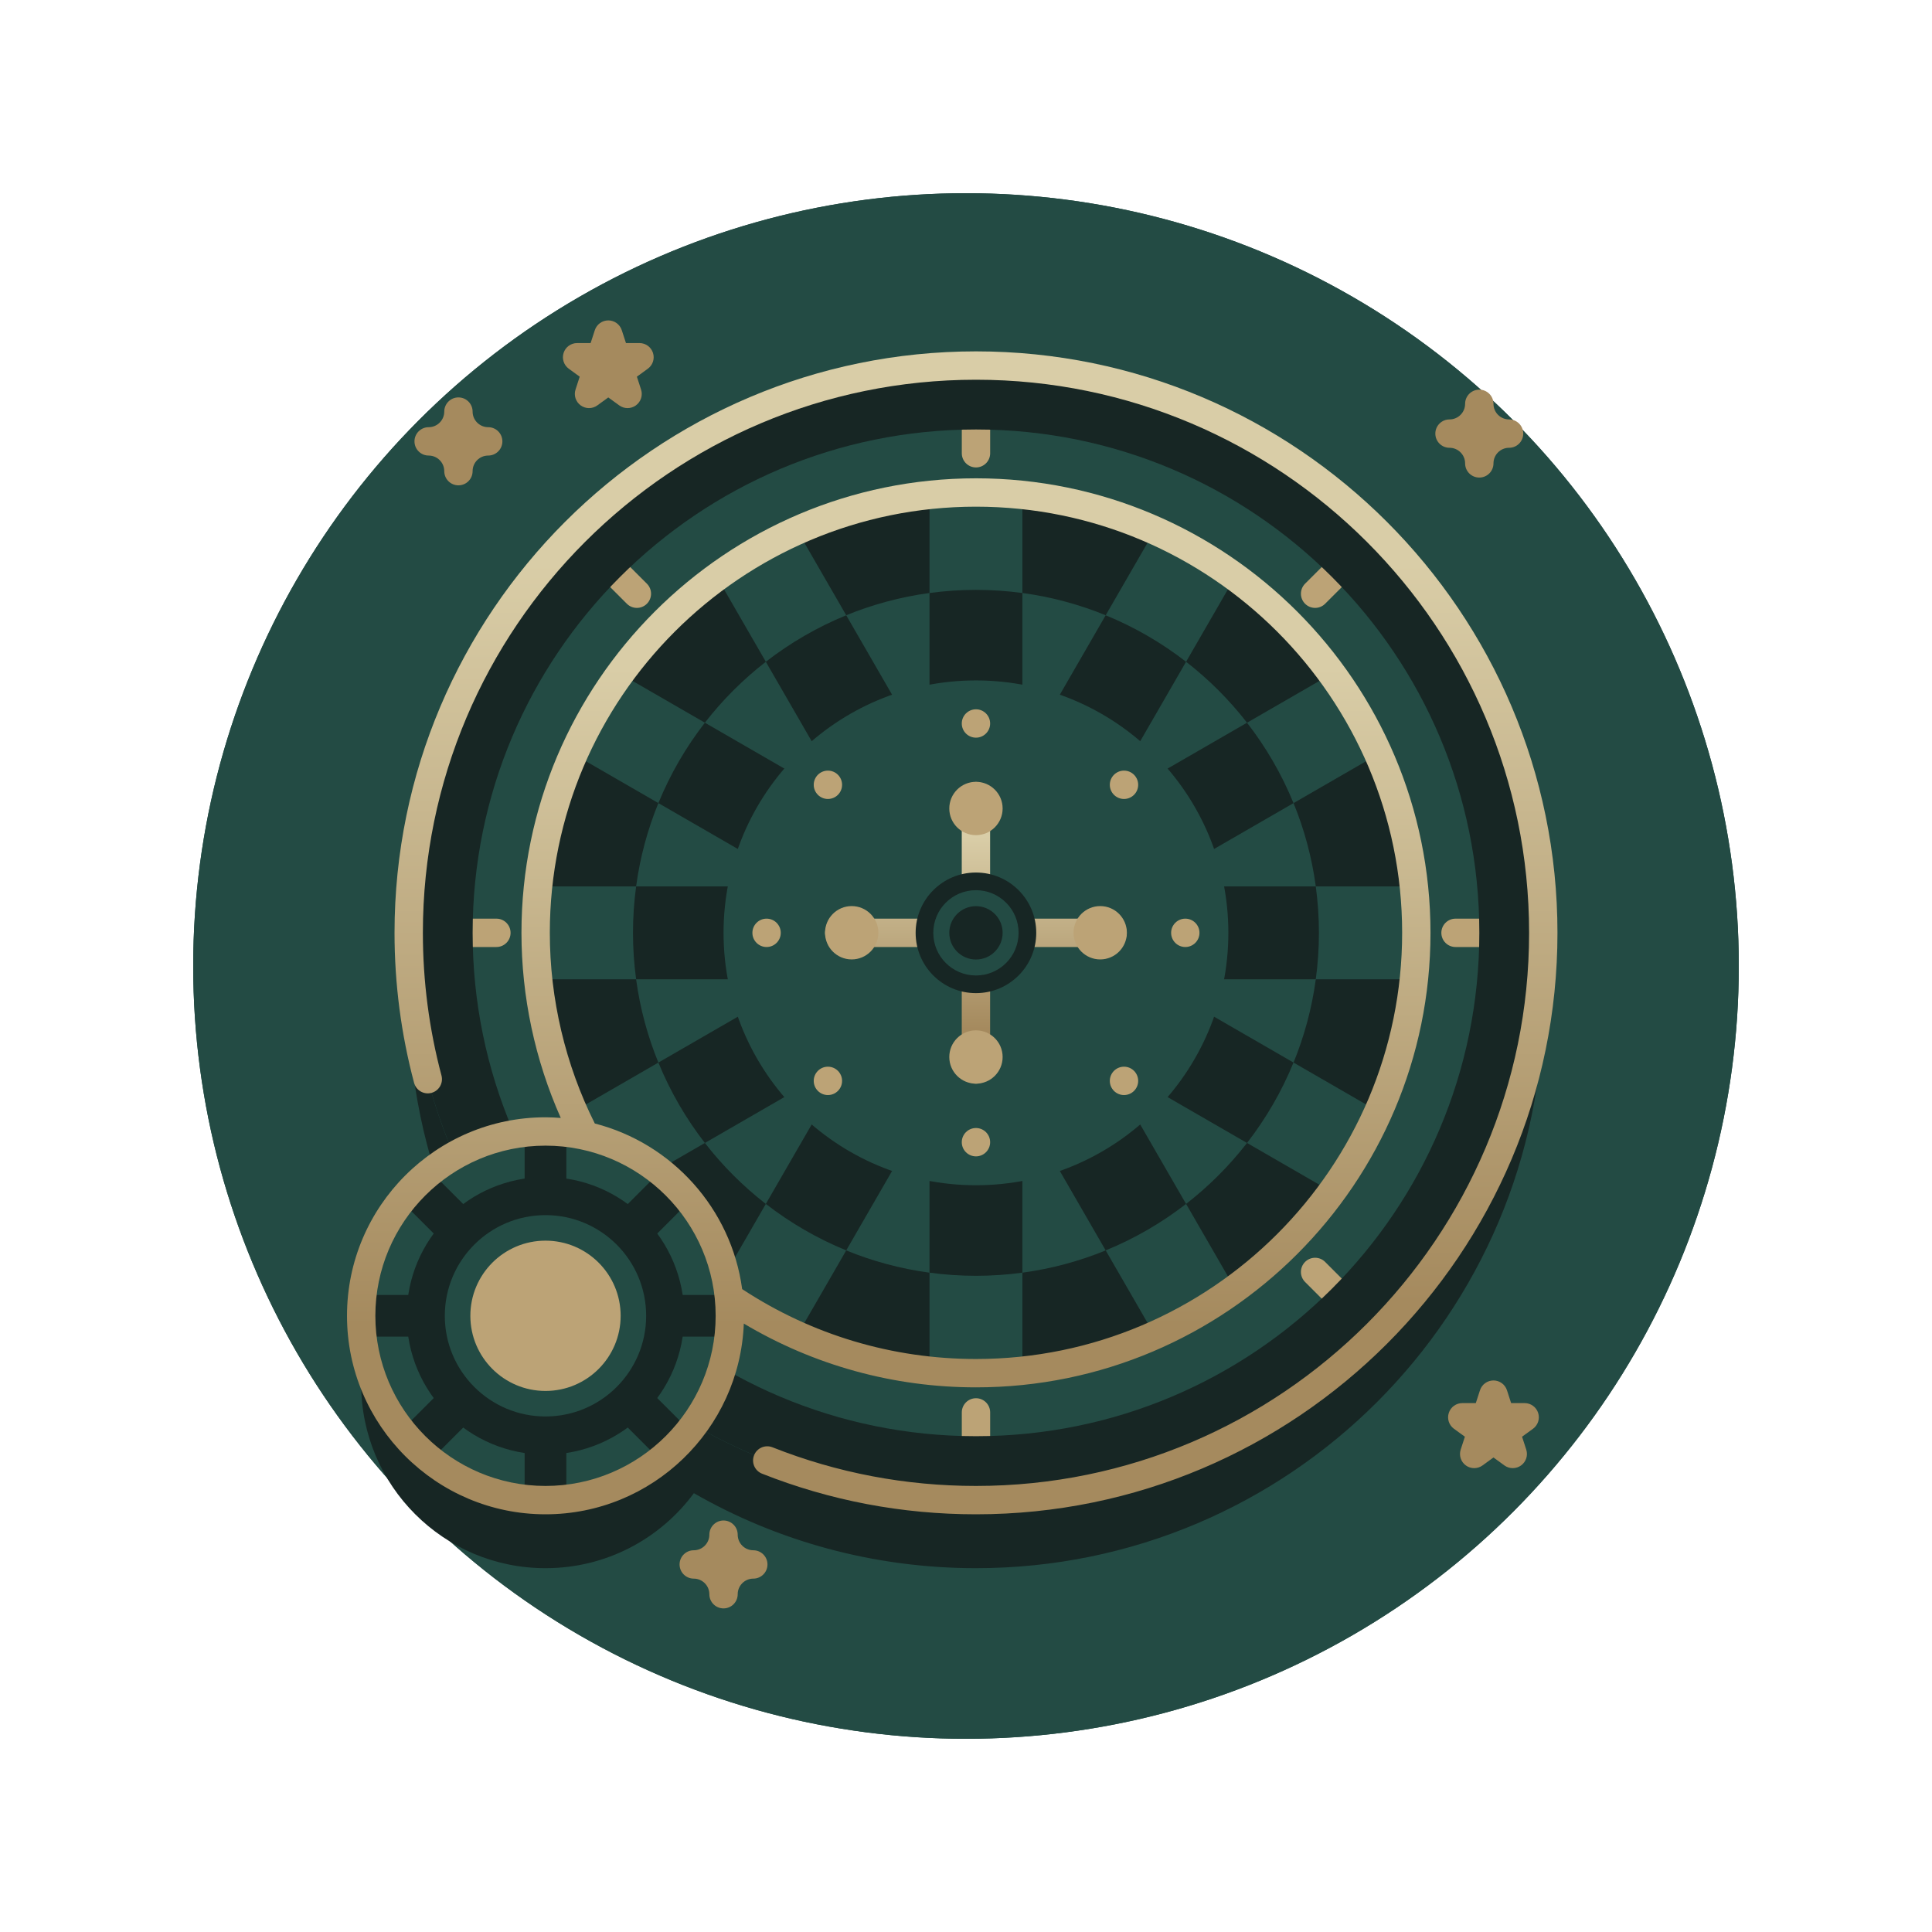 <svg width="150" height="150" viewBox="0 0 150 150" fill="none" xmlns="http://www.w3.org/2000/svg">
<g filter="url(#filter0_b_198_27033)">
<circle cx="75" cy="75" r="60" fill="#234B44"/>
<circle cx="75" cy="75" r="59.25" stroke="#234B44" stroke-width="1.5"/>
</g>
<path d="M75.773 33.665C51.448 33.665 31.729 53.384 31.729 77.709C31.729 83.853 32.988 89.701 35.261 95.014C30.949 97.479 28.041 102.12 28.041 107.442C28.041 115.346 34.448 121.753 42.352 121.753C47.078 121.753 51.267 119.462 53.873 115.93C60.324 119.635 67.801 121.753 75.773 121.753C100.098 121.753 119.817 102.034 119.817 77.709C119.817 53.384 100.098 33.665 75.773 33.665Z" fill="#172624"/>
<path d="M75.771 116.469C100.096 116.469 119.815 96.75 119.815 72.425C119.815 48.1 100.096 28.381 75.771 28.381C51.446 28.381 31.727 48.1 31.727 72.425C31.727 96.75 51.446 116.469 75.771 116.469Z" fill="#234B44"/>
<path d="M75.775 32.244C75.167 32.244 74.674 32.737 74.674 33.345V35.191C74.674 35.799 75.167 36.292 75.775 36.292C76.383 36.292 76.876 35.799 76.876 35.191V33.345C76.876 32.737 76.383 32.244 75.775 32.244Z" fill="#BCA376"/>
<path d="M75.775 108.558C75.167 108.558 74.674 109.051 74.674 109.659V111.505C74.674 112.113 75.167 112.606 75.775 112.606C76.383 112.606 76.876 112.113 76.876 111.505V109.659C76.876 109.051 76.383 108.558 75.775 108.558Z" fill="#BCA376"/>
<path d="M114.853 71.324H113.007C112.399 71.324 111.906 71.817 111.906 72.425C111.906 73.033 112.399 73.526 113.007 73.526H114.853C115.461 73.526 115.954 73.033 115.954 72.425C115.954 71.817 115.461 71.324 114.853 71.324Z" fill="#BCA376"/>
<path d="M38.541 71.324H36.695C36.087 71.324 35.594 71.817 35.594 72.425C35.594 73.033 36.087 73.526 36.695 73.526H38.541C39.149 73.526 39.641 73.033 39.641 72.425C39.641 71.817 39.149 71.324 38.541 71.324Z" fill="#BCA376"/>
<path d="M104.189 44.013C103.759 43.583 103.061 43.583 102.632 44.013L101.326 45.318C100.897 45.748 100.896 46.445 101.326 46.875C101.756 47.305 102.453 47.305 102.883 46.875L104.189 45.57C104.618 45.14 104.618 44.443 104.189 44.013Z" fill="#BCA376"/>
<path d="M50.226 97.975C49.796 97.545 49.099 97.545 48.669 97.975L47.363 99.281C46.934 99.71 46.933 100.407 47.363 100.837C47.793 101.267 48.49 101.267 48.92 100.837L50.226 99.532C50.656 99.102 50.656 98.405 50.226 97.975Z" fill="#BCA376"/>
<path d="M104.188 99.28L102.883 97.975C102.453 97.545 101.756 97.545 101.326 97.975C100.897 98.405 100.896 99.102 101.326 99.532L102.631 100.837C103.061 101.267 103.759 101.267 104.188 100.837C104.618 100.407 104.618 99.71 104.188 99.28Z" fill="#BCA376"/>
<path d="M50.225 45.318L48.92 44.013C48.49 43.583 47.793 43.583 47.363 44.013C46.934 44.443 46.933 45.14 47.363 45.57L48.669 46.875C49.099 47.305 49.796 47.305 50.225 46.875C50.655 46.445 50.655 45.748 50.225 45.318Z" fill="#BCA376"/>
<path d="M75.775 28.381C51.45 28.381 31.73 48.1 31.73 72.425C31.73 96.75 51.45 116.469 75.775 116.469C100.099 116.469 119.819 96.75 119.819 72.425C119.819 48.1 100.099 28.381 75.775 28.381ZM75.775 111.505C54.191 111.505 36.695 94.008 36.695 72.425C36.695 50.842 54.191 33.345 75.775 33.345C97.358 33.345 114.855 50.842 114.855 72.425C114.855 94.008 97.358 111.505 75.775 111.505Z" fill="#172624"/>
<path d="M48.132 92.547C50.232 95.427 52.771 97.966 55.651 100.067L61.893 103.677C65.089 105.099 68.544 106.045 72.168 106.425L79.43 106.419C83.035 106.036 86.472 105.092 89.653 103.677L95.895 100.067C98.775 97.966 101.315 95.427 103.415 92.547L107.026 86.305C108.462 83.077 109.412 79.584 109.784 75.921L109.768 68.768C109.384 65.163 108.441 61.726 107.026 58.544L103.415 52.303C101.315 49.423 98.775 46.883 95.895 44.783L89.653 41.172C86.425 39.736 82.932 38.786 79.269 38.414L72.168 38.425C68.544 38.805 65.089 39.751 61.893 41.172L55.576 44.838C52.727 46.928 50.213 49.448 48.132 52.303L44.521 58.544C43.099 61.741 42.153 65.196 41.773 68.82V76.03C42.153 79.654 43.099 83.109 44.521 86.305L48.132 92.547Z" fill="#172624"/>
<path d="M107.024 58.546C106.039 56.331 104.825 54.241 103.413 52.304L85.623 62.575L95.894 44.786C93.958 43.373 91.868 42.16 89.653 41.175L79.379 58.971V38.427C78.194 38.302 76.991 38.237 75.773 38.237C74.556 38.237 73.353 38.302 72.168 38.427V58.97L61.894 41.175C59.679 42.16 57.589 43.373 55.653 44.785L65.924 62.575L48.134 52.304C46.722 54.241 45.508 56.331 44.523 58.545L62.319 68.82H41.775C41.651 70.005 41.586 71.207 41.586 72.425C41.586 73.643 41.651 74.845 41.775 76.03H62.319L44.523 86.305C45.508 88.519 46.722 90.609 48.134 92.546L65.924 82.275L55.653 100.064C57.589 101.477 59.679 102.69 61.894 103.675L72.168 85.879V106.423C73.353 106.547 74.555 106.612 75.773 106.612C76.991 106.612 78.194 106.547 79.379 106.423V85.879L89.653 103.675C91.868 102.69 93.957 101.477 95.894 100.064L85.623 82.275L103.413 92.546C104.825 90.609 106.039 88.519 107.024 86.305L89.228 76.03H109.772C109.896 74.845 109.961 73.643 109.961 72.425C109.961 71.207 109.896 70.004 109.772 68.82H89.228L107.024 58.546Z" fill="#234B44"/>
<path d="M49.387 76.031C49.693 78.288 50.281 80.456 51.116 82.498L54.727 88.739C56.099 90.508 57.69 92.099 59.459 93.472L65.7 97.082C67.742 97.917 69.909 98.505 72.167 98.811H79.378C81.636 98.505 83.804 97.917 85.845 97.082L92.087 93.472C93.856 92.099 95.447 90.508 96.819 88.739L100.43 82.498C101.265 80.456 101.853 78.288 102.159 76.031V68.82C101.853 66.562 101.265 64.394 100.43 62.353L96.819 56.111C95.447 54.342 93.856 52.752 92.087 51.379L85.845 47.768C83.804 46.934 81.636 46.345 79.378 46.039H72.167C69.909 46.345 67.742 46.934 65.7 47.768L59.458 51.379C57.69 52.752 56.099 54.342 54.726 56.111L51.116 62.353C50.281 64.394 49.692 66.562 49.387 68.82V76.031H49.387Z" fill="#234B44"/>
<path d="M100.428 62.353C99.507 60.102 98.288 58.005 96.818 56.112L85.622 62.576L92.086 51.38C90.193 49.91 88.096 48.691 85.844 47.77L79.378 58.971V46.041C78.199 45.881 76.996 45.797 75.773 45.797C74.55 45.797 73.347 45.881 72.167 46.041V58.97L65.701 47.77C63.45 48.69 61.352 49.91 59.459 51.38L65.923 62.575L54.727 56.111C53.257 58.005 52.038 60.102 51.117 62.353L62.318 68.82H49.389C49.229 69.999 49.145 71.202 49.145 72.425C49.145 73.648 49.229 74.851 49.389 76.03H62.318L51.117 82.497C52.038 84.748 53.257 86.845 54.727 88.739L65.923 82.275L59.459 93.471C61.352 94.94 63.45 96.16 65.701 97.08L72.167 85.88V98.809C73.347 98.969 74.55 99.053 75.773 99.053C76.995 99.053 78.199 98.969 79.378 98.809V85.88L85.844 97.08C88.096 96.16 90.193 94.94 92.086 93.471L85.622 82.275L96.818 88.739C98.288 86.845 99.507 84.748 100.428 82.497L89.227 76.03H102.157C102.316 74.851 102.401 73.648 102.401 72.425C102.401 71.202 102.316 69.999 102.157 68.82H89.227L100.428 62.353Z" fill="#172624"/>
<path d="M75.773 92.022C86.596 92.022 95.37 83.248 95.37 72.425C95.37 61.602 86.596 52.828 75.773 52.828C64.95 52.828 56.176 61.602 56.176 72.425C56.176 83.248 64.95 92.022 75.773 92.022Z" fill="#234B44"/>
<path d="M87.482 72.425C87.482 73.033 86.989 73.526 86.381 73.526H76.872V83.035C76.872 83.643 76.379 84.136 75.771 84.136C75.164 84.136 74.671 83.643 74.671 83.035V73.526H65.161C64.554 73.526 64.061 73.033 64.061 72.425C64.061 71.817 64.554 71.324 65.161 71.324H74.671V61.815C74.671 61.207 75.164 60.714 75.771 60.714C76.379 60.714 76.872 61.207 76.872 61.815V71.324H86.381C86.989 71.324 87.482 71.817 87.482 72.425Z" fill="url(#paint0_linear_198_27033)"/>
<path d="M75.772 77.107C78.358 77.107 80.454 75.011 80.454 72.425C80.454 69.839 78.358 67.743 75.772 67.743C73.186 67.743 71.09 69.839 71.09 72.425C71.09 75.011 73.186 77.107 75.772 77.107Z" fill="#172624"/>
<path d="M75.772 75.736C77.6 75.736 79.083 74.254 79.083 72.425C79.083 70.597 77.6 69.114 75.772 69.114C73.943 69.114 72.461 70.597 72.461 72.425C72.461 74.254 73.943 75.736 75.772 75.736Z" fill="#234B44"/>
<path d="M75.774 74.496C76.917 74.496 77.844 73.569 77.844 72.425C77.844 71.281 76.917 70.355 75.774 70.355C74.63 70.355 73.703 71.281 73.703 72.425C73.703 73.569 74.63 74.496 75.774 74.496Z" fill="#172624"/>
<path d="M75.773 57.272C76.381 57.272 76.874 56.779 76.874 56.171C76.874 55.563 76.381 55.07 75.773 55.07C75.165 55.07 74.672 55.563 74.672 56.171C74.672 56.779 75.165 57.272 75.773 57.272Z" fill="#BCA376"/>
<path d="M75.773 89.78C76.381 89.78 76.874 89.287 76.874 88.68C76.874 88.072 76.381 87.579 75.773 87.579C75.165 87.579 74.672 88.072 74.672 88.68C74.672 89.287 75.165 89.78 75.773 89.78Z" fill="#BCA376"/>
<path d="M87.267 62.032C87.875 62.032 88.368 61.54 88.368 60.932C88.368 60.324 87.875 59.831 87.267 59.831C86.659 59.831 86.166 60.324 86.166 60.932C86.166 61.54 86.659 62.032 87.267 62.032Z" fill="#BCA376"/>
<path d="M64.279 85.02C64.887 85.02 65.379 84.527 65.379 83.919C65.379 83.311 64.887 82.818 64.279 82.818C63.671 82.818 63.178 83.311 63.178 83.919C63.178 84.527 63.671 85.02 64.279 85.02Z" fill="#BCA376"/>
<path d="M92.027 73.526C92.635 73.526 93.127 73.033 93.127 72.425C93.127 71.817 92.635 71.324 92.027 71.324C91.419 71.324 90.926 71.817 90.926 72.425C90.926 73.033 91.419 73.526 92.027 73.526Z" fill="#BCA376"/>
<path d="M59.517 73.526C60.125 73.526 60.618 73.033 60.618 72.425C60.618 71.817 60.125 71.324 59.517 71.324C58.909 71.324 58.416 71.817 58.416 72.425C58.416 73.033 58.909 73.526 59.517 73.526Z" fill="#BCA376"/>
<path d="M87.267 85.02C87.875 85.02 88.368 84.527 88.368 83.919C88.368 83.311 87.875 82.818 87.267 82.818C86.659 82.818 86.166 83.311 86.166 83.919C86.166 84.527 86.659 85.02 87.267 85.02Z" fill="#BCA376"/>
<path d="M64.279 62.032C64.887 62.032 65.379 61.54 65.379 60.932C65.379 60.324 64.887 59.831 64.279 59.831C63.671 59.831 63.178 60.324 63.178 60.932C63.178 61.54 63.671 62.032 64.279 62.032Z" fill="#BCA376"/>
<path d="M42.352 116.469C50.256 116.469 56.663 110.062 56.663 102.158C56.663 94.255 50.256 87.847 42.352 87.847C34.448 87.847 28.041 94.255 28.041 102.158C28.041 110.062 34.448 116.469 42.352 116.469Z" fill="#234B44"/>
<path d="M53.549 93.251C52.874 92.404 52.106 91.636 51.26 90.962L43.971 98.251V87.941C43.439 87.881 42.9 87.848 42.352 87.848C41.804 87.848 41.265 87.881 40.733 87.941V98.251L33.444 90.962C32.598 91.636 31.83 92.404 31.155 93.251L38.444 100.54H28.135C28.075 101.071 28.041 101.611 28.041 102.158C28.041 102.706 28.075 103.246 28.135 103.777H38.444L31.155 111.066C31.83 111.913 32.598 112.681 33.444 113.355L40.733 106.066V116.376C41.265 116.435 41.804 116.469 42.352 116.469C42.899 116.469 43.439 116.435 43.97 116.376V106.066L51.259 113.355C52.106 112.68 52.874 111.913 53.549 111.066L46.26 103.777H56.569C56.629 103.246 56.663 102.706 56.663 102.158C56.663 101.611 56.629 101.071 56.569 100.54H46.26L53.549 93.251Z" fill="#172624"/>
<path d="M42.35 112.933C48.301 112.933 53.124 108.109 53.124 102.158C53.124 96.208 48.301 91.384 42.35 91.384C36.4 91.384 31.576 96.208 31.576 102.158C31.576 108.109 36.4 112.933 42.35 112.933Z" fill="#172624"/>
<path d="M42.351 109.974C46.668 109.974 50.167 106.475 50.167 102.158C50.167 97.842 46.668 94.342 42.351 94.342C38.035 94.342 34.535 97.842 34.535 102.158C34.535 106.475 38.035 109.974 42.351 109.974Z" fill="#234B44"/>
<path d="M42.352 107.993C45.574 107.993 48.187 105.381 48.187 102.158C48.187 98.936 45.574 96.324 42.352 96.324C39.13 96.324 36.518 98.936 36.518 102.158C36.518 105.381 39.13 107.993 42.352 107.993Z" fill="#BCA376"/>
<path d="M75.776 27.28C50.883 27.28 30.631 47.532 30.631 72.425C30.631 76.369 31.142 80.287 32.149 84.071C32.306 84.659 32.908 85.008 33.496 84.851C34.084 84.695 34.433 84.092 34.277 83.504C33.318 79.906 32.832 76.178 32.832 72.425C32.832 48.746 52.097 29.482 75.776 29.482C99.455 29.482 118.719 48.746 118.719 72.425C118.719 96.104 99.455 115.368 75.776 115.368C70.32 115.368 65.004 114.359 59.974 112.367C59.41 112.144 58.77 112.42 58.546 112.986C58.322 113.551 58.599 114.191 59.164 114.415C64.452 116.508 70.041 117.57 75.776 117.57C100.669 117.57 120.921 97.318 120.921 72.425C120.921 47.532 100.669 27.28 75.776 27.28Z" fill="url(#paint1_linear_198_27033)"/>
<path d="M75.775 107.714C95.233 107.714 111.063 91.883 111.063 72.425C111.063 52.967 95.233 37.136 75.775 37.136C56.317 37.136 40.486 52.967 40.486 72.425C40.486 77.376 41.537 82.302 43.538 86.797C43.147 86.767 42.752 86.746 42.353 86.746C33.855 86.746 26.941 93.66 26.941 102.158C26.941 110.656 33.855 117.57 42.353 117.57C50.649 117.57 57.431 110.981 57.75 102.762C63.192 106.004 69.379 107.714 75.775 107.714ZM42.688 72.425C42.688 54.181 57.531 39.338 75.775 39.338C94.019 39.338 108.862 54.181 108.862 72.425C108.862 90.669 94.019 105.512 75.775 105.512C69.28 105.512 63.016 103.634 57.621 100.085C56.777 93.839 52.181 88.767 46.181 87.228C43.897 82.667 42.688 77.561 42.688 72.425ZM42.353 115.368C35.069 115.368 29.143 109.442 29.143 102.158C29.143 94.874 35.069 88.948 42.353 88.948C49.637 88.948 55.563 94.874 55.563 102.158C55.563 109.442 49.637 115.368 42.353 115.368Z" fill="url(#paint2_linear_198_27033)"/>
<path d="M75.774 64.841C76.917 64.841 77.844 63.914 77.844 62.771C77.844 61.627 76.917 60.7 75.774 60.7C74.63 60.7 73.703 61.627 73.703 62.771C73.703 63.914 74.63 64.841 75.774 64.841Z" fill="#BCA376"/>
<path d="M75.774 84.136C76.917 84.136 77.844 83.209 77.844 82.065C77.844 80.922 76.917 79.995 75.774 79.995C74.63 79.995 73.703 80.922 73.703 82.065C73.703 83.209 74.63 84.136 75.774 84.136Z" fill="#BCA376"/>
<path d="M85.42 74.489C86.564 74.489 87.49 73.562 87.49 72.418C87.49 71.275 86.564 70.348 85.42 70.348C84.277 70.348 83.35 71.275 83.35 72.418C83.35 73.562 84.277 74.489 85.42 74.489Z" fill="#BCA376"/>
<path d="M66.125 74.489C67.269 74.489 68.196 73.562 68.196 72.418C68.196 71.275 67.269 70.348 66.125 70.348C64.982 70.348 64.055 71.275 64.055 72.418C64.055 73.562 64.982 74.489 66.125 74.489Z" fill="#BCA376"/>
<path d="M35.592 37.681C34.984 37.681 34.492 37.188 34.492 36.58C34.492 35.912 33.948 35.369 33.281 35.369C32.672 35.369 32.18 34.876 32.18 34.268C32.18 33.66 32.672 33.167 33.281 33.167C33.948 33.167 34.492 32.624 34.492 31.956C34.492 31.348 34.984 30.855 35.592 30.855C36.2 30.855 36.693 31.348 36.693 31.956C36.693 32.624 37.236 33.167 37.904 33.167C38.512 33.167 39.005 33.66 39.005 34.268C39.005 34.876 38.512 35.369 37.904 35.369C37.236 35.369 36.693 35.912 36.693 36.58C36.693 37.188 36.2 37.681 35.592 37.681Z" fill="#A58A5E"/>
<path d="M56.174 124.876C55.566 124.876 55.074 124.383 55.074 123.775C55.074 123.108 54.53 122.564 53.863 122.564C53.255 122.564 52.762 122.072 52.762 121.464C52.762 120.856 53.255 120.363 53.863 120.363C54.53 120.363 55.074 119.82 55.074 119.152C55.074 118.544 55.566 118.051 56.174 118.051C56.782 118.051 57.275 118.544 57.275 119.152C57.275 119.82 57.819 120.363 58.486 120.363C59.094 120.363 59.587 120.856 59.587 121.464C59.587 122.072 59.094 122.564 58.486 122.564C57.819 122.564 57.275 123.108 57.275 123.775C57.275 124.384 56.782 124.876 56.174 124.876Z" fill="#A58A5E"/>
<path d="M114.852 37.078C114.244 37.078 113.751 36.585 113.751 35.977C113.751 35.309 113.208 34.766 112.54 34.766C111.932 34.766 111.439 34.273 111.439 33.665C111.439 33.057 111.932 32.564 112.54 32.564C113.208 32.564 113.751 32.021 113.751 31.353C113.751 30.745 114.244 30.252 114.852 30.252C115.46 30.252 115.953 30.745 115.953 31.353C115.953 32.021 116.496 32.564 117.164 32.564C117.772 32.564 118.265 33.057 118.265 33.665C118.265 34.273 117.772 34.766 117.164 34.766C116.496 34.766 115.953 35.309 115.953 35.977C115.953 36.585 115.46 37.078 114.852 37.078Z" fill="#A58A5E"/>
<path d="M114.455 113.986C114.228 113.986 114.001 113.916 113.808 113.776C113.422 113.496 113.261 112.999 113.408 112.545L113.733 111.546L112.883 110.929C112.498 110.649 112.336 110.152 112.484 109.698C112.631 109.244 113.054 108.937 113.531 108.937H114.581L114.906 107.938C115.053 107.485 115.476 107.178 115.953 107.178C116.43 107.178 116.852 107.485 117 107.938L117.324 108.937H118.375C118.852 108.937 119.274 109.244 119.422 109.698C119.569 110.152 119.408 110.649 119.022 110.929L118.172 111.546L118.497 112.545C118.644 112.999 118.483 113.496 118.097 113.776C117.711 114.056 117.189 114.056 116.803 113.776L115.953 113.158L115.104 113.776C114.909 113.916 114.682 113.986 114.455 113.986Z" fill="#A58A5E"/>
<path d="M48.724 31.685C48.497 31.685 48.27 31.615 48.077 31.474L47.227 30.857L46.378 31.474C45.992 31.755 45.469 31.755 45.084 31.474C44.698 31.194 44.536 30.697 44.684 30.244L45.008 29.245L44.159 28.627C43.773 28.347 43.612 27.85 43.759 27.397C43.906 26.943 44.329 26.636 44.806 26.636H45.856L46.181 25.637C46.328 25.183 46.751 24.876 47.228 24.876C47.705 24.876 48.128 25.183 48.275 25.637L48.6 26.636H49.65C50.127 26.636 50.55 26.943 50.697 27.397C50.845 27.85 50.683 28.347 50.297 28.627L49.448 29.245L49.772 30.244C49.92 30.697 49.758 31.194 49.372 31.474C49.178 31.615 48.951 31.685 48.724 31.685Z" fill="#A58A5E"/>
<defs>
<filter id="filter0_b_198_27033" x="9" y="9" width="132" height="132" filterUnits="userSpaceOnUse" color-interpolation-filters="sRGB">
<feFlood flood-opacity="0" result="BackgroundImageFix"/>
<feGaussianBlur in="BackgroundImageFix" stdDeviation="3"/>
<feComposite in2="SourceAlpha" operator="in" result="effect1_backgroundBlur_198_27033"/>
<feBlend mode="normal" in="SourceGraphic" in2="effect1_backgroundBlur_198_27033" result="shape"/>
</filter>
<linearGradient id="paint0_linear_198_27033" x1="75.771" y1="60.714" x2="75.771" y2="84.136" gradientUnits="userSpaceOnUse">
<stop offset="0.182" stop-color="#D9CDA7"/>
<stop offset="0.818" stop-color="#A58A5E"/>
</linearGradient>
<linearGradient id="paint1_linear_198_27033" x1="75.776" y1="27.28" x2="75.776" y2="117.57" gradientUnits="userSpaceOnUse">
<stop offset="0.182" stop-color="#D9CDA7"/>
<stop offset="0.818" stop-color="#A58A5E"/>
</linearGradient>
<linearGradient id="paint2_linear_198_27033" x1="69.002" y1="37.136" x2="69.002" y2="117.57" gradientUnits="userSpaceOnUse">
<stop offset="0.182" stop-color="#D9CDA7"/>
<stop offset="0.818" stop-color="#A58A5E"/>
</linearGradient>
</defs>
</svg>
